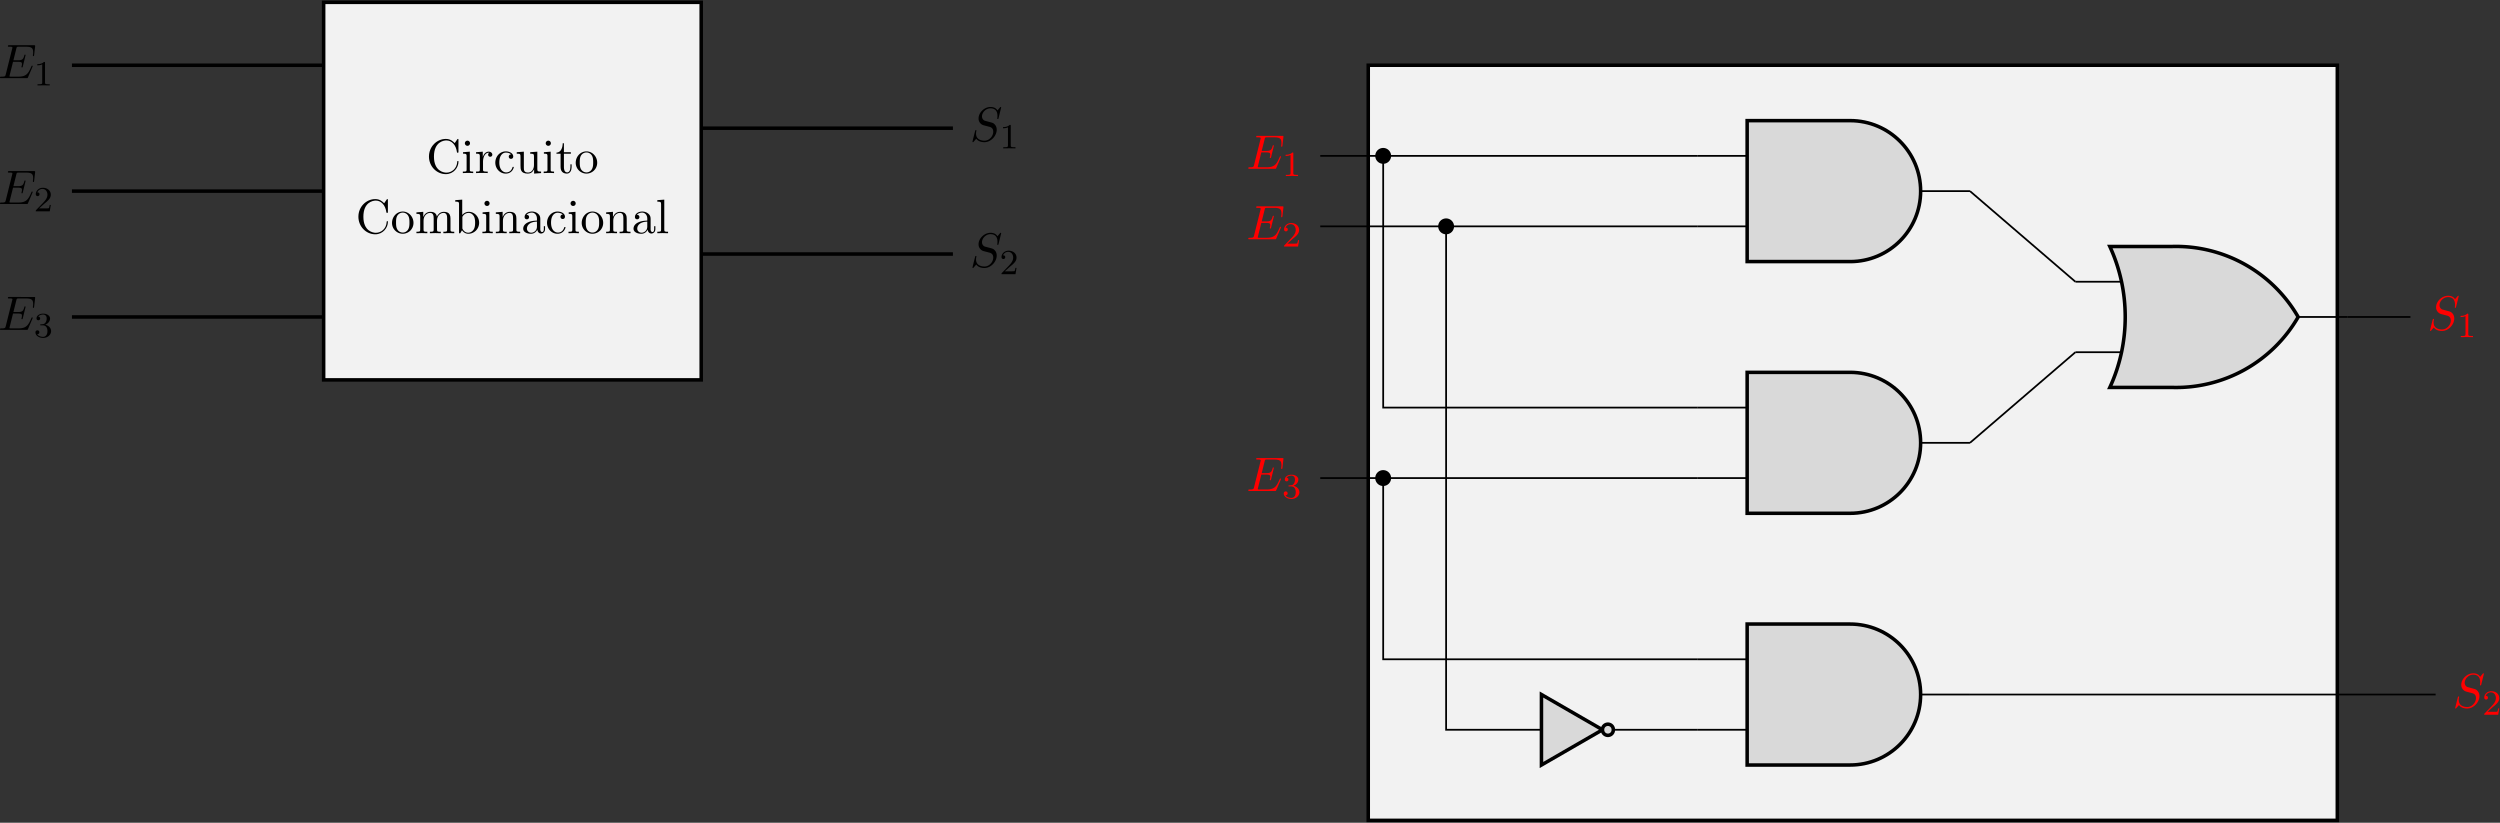 <svg xmlns="http://www.w3.org/2000/svg" xmlns:xlink="http://www.w3.org/1999/xlink" width="942" height="310" viewBox="1876.074 1497.634 563.088 185.305"><rect x="1876.074" y="1497.634" width="563.088" height="185.305" fill="#333333" stroke="none"/><defs><path id="g2-67" d="M.61-3.73C.61-1.474 2.379.24 4.408.24c1.778 0 2.848-1.516 2.848-2.782 0-.109 0-.185-.142-.185-.12 0-.12.065-.131.174C6.895-.993 5.727-.098 4.538-.098c-.665 0-2.803-.371-2.803-3.622 0-3.262 2.127-3.633 2.792-3.633 1.19 0 2.16.993 2.378 2.586.022.152.022.185.175.185.175 0 .175-.033.175-.262v-2.585c0-.186 0-.262-.12-.262-.044 0-.088 0-.175.131l-.545.807c-.404-.392-.96-.938-2.008-.938-2.04 0-3.796 1.735-3.796 3.96"/><path id="g2-97" d="M3.633-.83c.043.437.338.895.85.895.23 0 .895-.152.895-1.036v-.61h-.273v.61c0 .633-.272.698-.392.698-.36 0-.404-.49-.404-.545V-3c0-.458 0-.884-.393-1.287-.425-.426-.97-.6-1.494-.6-.895 0-1.647.512-1.647 1.232 0 .328.218.513.501.513a.48.48 0 0 0 .502-.502c0-.13-.054-.49-.556-.501.294-.382.829-.502 1.178-.502.535 0 1.156.425 1.156 1.396v.404c-.556.032-1.32.065-2.007.392-.818.371-1.09.939-1.09 1.419C.458-.153 1.515.12 2.203.12c.72 0 1.221-.436 1.429-.95m-.077-1.788v1.09C3.556-.49 2.771-.12 2.28-.12c-.535 0-.982-.382-.982-.927 0-.6.458-1.506 2.258-1.571"/><path id="g2-98" d="M1.876-4.113V-7.57l-1.57.12v.338c.763 0 .85.077.85.611V0h.273c.011-.01.098-.164.393-.676.163.25.622.796 1.429.796 1.298 0 2.433-1.07 2.433-2.476 0-1.386-1.07-2.466-2.313-2.466-.851 0-1.32.513-1.495.71m.033 2.87V-3.49c0-.207 0-.218.12-.393a1.58 1.58 0 0 1 1.287-.698c.491 0 .884.284 1.146.698.283.448.316 1.07.316 1.517 0 .403-.022 1.058-.338 1.549-.23.338-.644.698-1.233.698-.49 0-.883-.262-1.145-.665-.153-.23-.153-.262-.153-.459"/><path id="g2-99" d="M1.276-2.378c0-1.778.895-2.237 1.473-2.237.098 0 .786.011 1.167.404-.447.033-.512.36-.512.502a.48.48 0 0 0 .501.502c.284 0 .502-.186.502-.513 0-.742-.829-1.167-1.669-1.167-1.363 0-2.367 1.178-2.367 2.53C.37-.96 1.45.12 2.716.12c1.462 0 1.811-1.31 1.811-1.418s-.109-.11-.142-.11c-.098 0-.12.044-.141.11C3.927-.284 3.218-.153 2.814-.153c-.578 0-1.538-.469-1.538-2.225"/><path id="g2-105" d="m1.93-4.822-1.526.12v.338c.709 0 .807.066.807.6v2.935c0 .49-.12.49-.851.49V0c.35-.01.938-.033 1.2-.033.382 0 .764.022 1.135.033v-.338c-.72 0-.764-.055-.764-.48zm.045-1.898a.57.57 0 0 0-.579-.578.59.59 0 0 0-.578.578c0 .295.24.578.578.578a.57.57 0 0 0 .579-.578"/><path id="g2-108" d="m1.93-7.57-1.57.12v.337c.764 0 .85.077.85.611v5.673c0 .49-.12.49-.85.49V0c.36-.01.938-.033 1.21-.033S2.379-.01 2.783 0v-.338c-.731 0-.851 0-.851-.491z"/><path id="g2-109" d="M1.2-3.753v2.924c0 .49-.12.49-.85.49V0c.38-.01.937-.033 1.232-.033.283 0 .85.022 1.222.033v-.338c-.731 0-.851 0-.851-.491v-2.007c0-1.135.774-1.746 1.472-1.746.688 0 .808.59.808 1.211v2.542c0 .49-.12.49-.851.49V0c.382-.01.938-.033 1.233-.033.283 0 .85.022 1.221.033v-.338c-.73 0-.85 0-.85-.491v-2.007c0-1.135.774-1.746 1.472-1.746.687 0 .807.59.807 1.211v2.542c0 .49-.12.49-.85.49V0c.381-.01.938-.033 1.232-.033.284 0 .851.022 1.222.033v-.338c-.567 0-.84 0-.85-.327V-2.75c0-.938 0-1.276-.339-1.67-.153-.185-.513-.403-1.145-.403-.917 0-1.397.655-1.582 1.07-.153-.95-.96-1.07-1.451-1.07-.797 0-1.31.47-1.615 1.146v-1.146l-1.538.12v.338c.764 0 .851.077.851.611"/><path id="g2-110" d="M1.2-3.753v2.924c0 .49-.12.49-.85.49V0c.38-.01.937-.033 1.232-.033.283 0 .85.022 1.222.033v-.338c-.731 0-.851 0-.851-.491v-2.007c0-1.135.774-1.746 1.472-1.746.688 0 .808.59.808 1.211v2.542c0 .49-.12.49-.851.49V0c.382-.01.938-.033 1.233-.033.283 0 .85.022 1.221.033v-.338c-.567 0-.84 0-.85-.327V-2.75c0-.938 0-1.276-.339-1.67-.152-.185-.512-.403-1.145-.403-.797 0-1.31.47-1.615 1.146v-1.146l-1.538.12v.338c.764 0 .851.077.851.611"/><path id="g2-111" d="M5.138-2.335c0-1.396-1.09-2.552-2.41-2.552-1.364 0-2.423 1.189-2.423 2.552A2.435 2.435 0 0 0 2.716.12a2.43 2.43 0 0 0 2.422-2.455M2.728-.153c-.47 0-.95-.229-1.244-.73-.273-.48-.273-1.146-.273-1.539 0-.425 0-1.014.262-1.494a1.46 1.46 0 0 1 1.243-.731c.48 0 .95.24 1.233.709s.284 1.102.284 1.516c0 .393 0 .982-.24 1.462-.24.49-.72.807-1.266.807"/><path id="g2-114" d="M1.822-3.622v-1.2l-1.517.12v.338c.764 0 .851.077.851.611v2.924c0 .49-.12.49-.85.49V0c.425-.01.938-.033 1.243-.033.436 0 .95 0 1.386.033v-.338h-.23c-.807 0-.829-.12-.829-.513v-1.68c0-1.08.459-2.05 1.288-2.05.076 0 .098 0 .12.01a.47.47 0 0 0-.251.426c0 .305.229.469.469.469.196 0 .469-.131.469-.48s-.338-.666-.807-.666c-.797 0-1.19.731-1.342 1.2"/><path id="g2-116" d="M1.887-4.364h1.56v-.338h-1.56v-2.007h-.272c-.011.894-.339 2.062-1.408 2.105v.24h.928v3.011C1.135-.01 2.149.12 2.542.12c.774 0 1.08-.775 1.08-1.473v-.622h-.273v.6c0 .808-.327 1.222-.73 1.222-.732 0-.732-.992-.732-1.178z"/><path id="g2-117" d="M4.265-.862V.12L5.836 0v-.338c-.763 0-.85-.077-.85-.611v-3.873l-1.604.12v.338c.763 0 .85.077.85.611v1.942c0 .95-.523 1.691-1.32 1.691-.916 0-.96-.513-.96-1.08v-3.622l-1.603.12v.338c.851 0 .851.033.851 1.004v1.636C1.2-.873 1.2.12 2.858.12c.611 0 1.091-.305 1.407-.982"/><path id="g1-49" d="M2.503-5.077c0-.215-.016-.223-.232-.223-.326.319-.749.51-1.506.51v.263c.215 0 .646 0 1.108-.215v4.088c0 .295-.024.391-.781.391H.813V0c.327-.024 1.012-.024 1.37-.024s1.053 0 1.38.024v-.263h-.28c-.756 0-.78-.096-.78-.39z"/><path id="g1-50" d="M2.248-1.626c.127-.12.462-.382.59-.494.494-.454.964-.893.964-1.618 0-.948-.797-1.562-1.794-1.562-.956 0-1.586.725-1.586 1.434 0 .391.311.447.423.447a.41.41 0 0 0 .414-.423c0-.414-.398-.414-.494-.414a1.23 1.23 0 0 1 1.156-.781c.741 0 1.124.63 1.124 1.299 0 .829-.582 1.435-1.523 2.399L.518-.303C.422-.215.422-.199.422 0h3.149l.23-1.427h-.246c-.024.16-.088.558-.184.71-.047.063-.653.063-.78.063H1.17z"/><path id="g1-51" d="M2.016-2.662c.63 0 1.029.462 1.029 1.3 0 .995-.566 1.29-.989 1.29-.438 0-1.036-.16-1.315-.582.287 0 .486-.183.486-.446a.423.423 0 0 0-.438-.438c-.215 0-.438.135-.438.454 0 .757.813 1.251 1.721 1.251 1.06 0 1.801-.733 1.801-1.53 0-.661-.526-1.267-1.339-1.442.63-.224 1.1-.766 1.1-1.403S2.917-5.3 2.088-5.3C1.235-5.3.59-4.838.59-4.232c0 .295.199.422.406.422a.39.39 0 0 0 .407-.406c0-.295-.255-.407-.43-.415.334-.438.948-.462 1.091-.462.207 0 .813.064.813.885 0 .558-.23.892-.343 1.02-.239.247-.422.263-.908.295-.152.008-.215.016-.215.12 0 .111.071.111.207.111z"/><path id="g0-69" d="M7.724-2.542c.021-.054.054-.13.054-.153 0-.01 0-.12-.13-.12-.099 0-.12.066-.143.131C6.796-1.069 6.393-.338 4.527-.338H2.935c-.153 0-.175 0-.24-.011-.11-.011-.142-.022-.142-.11 0-.032 0-.054.054-.25l.742-2.978h1.08c.927 0 .927.229.927.502 0 .076 0 .207-.076.534a.3.3 0 0 0-.033.12c0 .055.044.12.142.12.087 0 .12-.054.164-.218l.622-2.553c0-.065-.055-.12-.131-.12-.099 0-.12.066-.153.197-.23.829-.426 1.08-1.43 1.08H3.437l.655-2.63c.098-.381.109-.425.589-.425h1.538c1.331 0 1.658.316 1.658 1.21 0 .263 0 .285-.043.58 0 .065-.011.14-.011.195s.033.131.13.131c.12 0 .132-.065.153-.272l.219-1.888c.032-.294-.022-.294-.295-.294H2.52c-.218 0-.327 0-.327.218 0 .12.098.12.305.12.404 0 .71 0 .71.196 0 .044 0 .066-.055.262L1.713-.85c-.11.426-.131.513-.993.513-.185 0-.305 0-.305.207 0 .13.098.13.305.13h5.662c.25 0 .262-.01.338-.185z"/><path id="g0-83" d="M7.036-7.582a.11.11 0 0 0-.12-.109c-.054 0-.065.011-.196.164l-.524.622c-.283-.513-.85-.786-1.56-.786-1.385 0-2.694 1.255-2.694 2.575a1.56 1.56 0 0 0 1.134 1.549l1.168.305c.403.098 1.003.262 1.003 1.157 0 .981-.894 2.007-1.963 2.007-.699 0-1.91-.24-1.91-1.593 0-.262.055-.524.066-.589.01-.044.022-.055.022-.076 0-.11-.077-.12-.131-.12s-.076.01-.11.043C1.179-2.389.568.098.568.131c0 .065.055.109.12.109C.742.24.753.23.884.076l.534-.621C1.888.087 2.63.24 3.262.24c1.483 0 2.77-1.45 2.77-2.804 0-.752-.37-1.123-.534-1.276-.25-.25-.414-.295-1.385-.545-.24-.066-.633-.175-.731-.197-.295-.098-.666-.414-.666-.993 0-.883.873-1.81 1.91-1.81.905 0 1.57.469 1.57 1.69 0 .35-.043.546-.043.611 0 .011 0 .11.13.11.11 0 .12-.033.164-.219z"/></defs><g id="page1"><path fill="#f2f2f2" d="M2184.25 1512.332v170.082h218.27v-170.082z"/><path fill="none" stroke="#000" stroke-miterlimit="10" stroke-width=".797" d="M2184.25 1512.332v170.082h218.27v-170.082z"/><path fill="none" stroke="#000" stroke-miterlimit="10" stroke-width=".399" d="M2269.594 1532.742h-11.11m11.11 15.875h-11.11"/><path fill="#d9d9d9" d="M2269.594 1524.805h23.203c8.766 0 15.871 7.109 15.871 15.875s-7.105 15.875-15.871 15.875h-23.203z"/><path fill="none" stroke="#000" stroke-miterlimit="10" stroke-width=".797" d="M2269.594 1524.805h23.203c8.766 0 15.871 7.109 15.871 15.875s-7.105 15.875-15.871 15.875h-23.203z"/><path fill="none" stroke="#000" stroke-miterlimit="10" stroke-width=".399" d="M2308.668 1540.68h11.113m-61.297-7.938h-85.043"/><g fill="red" transform="translate(207.85 -5.03)"><use xlink:href="#g0-69" x="1948.969" y="1540.679"/><use xlink:href="#g1-49" x="1957.022" y="1542.316"/></g><path fill="none" stroke="#000" stroke-miterlimit="10" stroke-width=".399" d="M2258.484 1548.617h-85.043"/><g fill="red" transform="translate(207.85 10.85)"><use xlink:href="#g0-69" x="1948.969" y="1540.679"/><use xlink:href="#g1-50" x="1957.022" y="1542.316"/></g><path fill="none" stroke="#000" stroke-miterlimit="10" stroke-width=".399" d="M2269.594 1589.437h-11.11m11.11 15.875h-11.11"/><path fill="#d9d9d9" d="M2269.594 1581.5h23.203c8.766 0 15.871 7.105 15.871 15.875 0 8.766-7.105 15.871-15.871 15.871h-23.203z"/><path fill="none" stroke="#000" stroke-miterlimit="10" stroke-width=".797" d="M2269.594 1581.5h23.203c8.766 0 15.871 7.105 15.871 15.875 0 8.766-7.105 15.871-15.871 15.871h-23.203z"/><path fill="none" stroke="#000" stroke-miterlimit="10" stroke-width=".399" d="M2308.668 1597.375h11.113m-61.297 7.937h-85.043"/><g fill="red" transform="translate(207.85 67.54)"><use xlink:href="#g0-69" x="1948.969" y="1540.679"/><use xlink:href="#g1-51" x="1957.022" y="1542.316"/></g><path fill="none" stroke="#000" stroke-miterlimit="10" stroke-width=".399" d="M2187.617 1532.742v56.695h70.867"/><path d="M2189.203 1532.742a1.587 1.587 0 1 0-3.174.003 1.587 1.587 0 0 0 3.174-.003"/><path fill="none" stroke="#000" stroke-miterlimit="10" stroke-width=".399" d="M2189.203 1532.742a1.587 1.587 0 1 0-3.174.003 1.587 1.587 0 0 0 3.174-.003zm80.391 113.387h-11.11m11.11 15.875h-11.11"/><path fill="#d9d9d9" d="M2269.594 1638.195h23.203c8.766 0 15.871 7.106 15.871 15.871 0 8.77-7.105 15.875-15.871 15.875h-23.203z"/><path fill="none" stroke="#000" stroke-miterlimit="10" stroke-width=".797" d="M2269.594 1638.195h23.203c8.766 0 15.871 7.106 15.871 15.871 0 8.77-7.105 15.875-15.871 15.875h-23.203z"/><path fill="none" stroke="#000" stroke-miterlimit="10" stroke-width=".399" d="M2308.668 1654.066h11.113m-132.164-48.754v40.817h70.867"/><path d="M2189.203 1605.312a1.588 1.588 0 1 0-3.176-.003 1.588 1.588 0 0 0 3.176.003"/><path fill="none" stroke="#000" stroke-miterlimit="10" stroke-width=".399" d="M2189.203 1605.312a1.588 1.588 0 1 0-3.176-.003 1.588 1.588 0 0 0 3.176.003zm12.586-56.695v113.387h21.473m16.191 0h19.031"/><path d="M2203.379 1548.617a1.588 1.588 0 0 0-3.176 0 1.587 1.587 0 0 0 3.176 0"/><path fill="none" stroke="#000" stroke-miterlimit="10" stroke-width=".399" d="M2203.379 1548.617a1.588 1.588 0 0 0-3.176 0 1.587 1.587 0 0 0 3.176 0z"/><path fill="#d9d9d9" d="m2223.262 1654.066 13.75 7.938-13.75 7.937z"/><path fill="none" stroke="#000" stroke-miterlimit="10" stroke-width=".797" d="m2223.262 1654.066 13.75 7.938-13.75 7.937z"/><path fill="#d9d9d9" d="M2239.453 1662.004a1.221 1.221 0 1 0-2.441 0 1.221 1.221 0 1 0 2.441 0"/><path fill="none" stroke="#000" stroke-miterlimit="10" stroke-width=".797" d="M2239.453 1662.004a1.221 1.221 0 1 0-2.441 0 1.221 1.221 0 1 0 2.441 0z"/><path fill="none" stroke="#000" stroke-miterlimit="10" stroke-width=".399" d="M2353.688 1561.09h-10.165m10.165 15.875h-10.165"/><path fill="#d9d9d9" d="M2354.637 1553.152h10.679a31.75 31.75 0 0 1 28.391 15.875 31.75 31.75 0 0 1-28.391 15.871l-14.035.004c4.625-9.969 4.625-21.781 0-31.75z"/><path fill="none" stroke="#000" stroke-miterlimit="10" stroke-width=".797" d="M2354.637 1553.152h10.679a31.75 31.75 0 0 1 28.391 15.875 31.75 31.75 0 0 1-28.391 15.871l-14.035.004c4.625-9.969 4.625-21.781 0-31.75z"/><path fill="none" stroke="#000" stroke-miterlimit="10" stroke-width=".399" d="M2393.711 1569.027h11.109m-85.039-28.347 23.742 20.41m-23.742 36.285 23.742-20.41m-23.742 77.101h104.883"/><g fill="red" transform="translate(479.53 116.3)"><use xlink:href="#g0-83" x="1948.969" y="1540.679"/><use xlink:href="#g1-50" x="1955.659" y="1542.316"/></g><path fill="none" stroke="#000" stroke-miterlimit="10" stroke-width=".399" d="M2404.82 1569.027h14.172"/><g fill="red" transform="translate(473.86 31.26)"><use xlink:href="#g0-83" x="1948.969" y="1540.679"/><use xlink:href="#g1-49" x="1955.659" y="1542.316"/></g><path fill="none" stroke="#000" stroke-miterlimit="10" stroke-width=".797" d="M1892.277 1512.332h56.692"/><g transform="translate(-73.31 -25.44)"><use xlink:href="#g0-69" x="1948.969" y="1540.679"/><use xlink:href="#g1-49" x="1957.022" y="1542.316"/></g><path fill="none" stroke="#000" stroke-miterlimit="10" stroke-width=".797" d="M1892.277 1540.68h56.692"/><g transform="translate(-73.31 2.91)"><use xlink:href="#g0-69" x="1948.969" y="1540.679"/><use xlink:href="#g1-50" x="1957.022" y="1542.316"/></g><path fill="none" stroke="#000" stroke-miterlimit="10" stroke-width=".797" d="M1892.277 1569.027h56.692"/><g transform="translate(-73.31 31.26)"><use xlink:href="#g0-69" x="1948.969" y="1540.679"/><use xlink:href="#g1-51" x="1957.022" y="1542.316"/></g><path fill="#f2f2f2" d="M1948.969 1583.2v-85.04h85.043v85.04z"/><path fill="none" stroke="#000" stroke-miterlimit="10" stroke-width=".797" d="M1948.969 1583.2v-85.04h85.043v85.04z"/><g transform="translate(1.24 2.73)"><use xlink:href="#g2-67" x="1970.841" y="1533.887"/><use xlink:href="#g2-105" x="1978.72" y="1533.887"/><use xlink:href="#g2-114" x="1981.75" y="1533.887"/><use xlink:href="#g2-99" x="1986.023" y="1533.887"/><use xlink:href="#g2-117" x="1990.871" y="1533.887"/><use xlink:href="#g2-105" x="1996.932" y="1533.887"/><use xlink:href="#g2-116" x="1999.962" y="1533.887"/><use xlink:href="#g2-111" x="2004.204" y="1533.887"/><use xlink:href="#g2-67" x="1954.947" y="1547.437"/><use xlink:href="#g2-111" x="1962.826" y="1547.437"/><use xlink:href="#g2-109" x="1968.28" y="1547.437"/><use xlink:href="#g2-98" x="1977.068" y="1547.437"/><use xlink:href="#g2-105" x="1983.129" y="1547.437"/><use xlink:href="#g2-110" x="1986.159" y="1547.437"/><use xlink:href="#g2-97" x="1992.22" y="1547.437"/><use xlink:href="#g2-99" x="1997.674" y="1547.437"/><use xlink:href="#g2-105" x="2002.523" y="1547.437"/><use xlink:href="#g2-111" x="2005.553" y="1547.437"/><use xlink:href="#g2-110" x="2011.008" y="1547.437"/><use xlink:href="#g2-97" x="2017.068" y="1547.437"/><use xlink:href="#g2-108" x="2022.523" y="1547.437"/></g><path fill="none" stroke="#000" stroke-miterlimit="10" stroke-width=".797" d="M2034.012 1526.508h56.691"/><g transform="translate(145.57 -11.26)"><use xlink:href="#g0-83" x="1948.969" y="1540.679"/><use xlink:href="#g1-49" x="1955.659" y="1542.316"/></g><path fill="none" stroke="#000" stroke-miterlimit="10" stroke-width=".797" d="M2034.012 1554.852h56.691"/><g transform="translate(145.57 17.08)"><use xlink:href="#g0-83" x="1948.969" y="1540.679"/><use xlink:href="#g1-50" x="1955.659" y="1542.316"/></g></g><script type="text/ecmascript">if(window.parent.postMessage)window.parent.postMessage(&quot;116.25|706.5|232.5|&quot;+window.location,&quot;*&quot;);</script></svg>